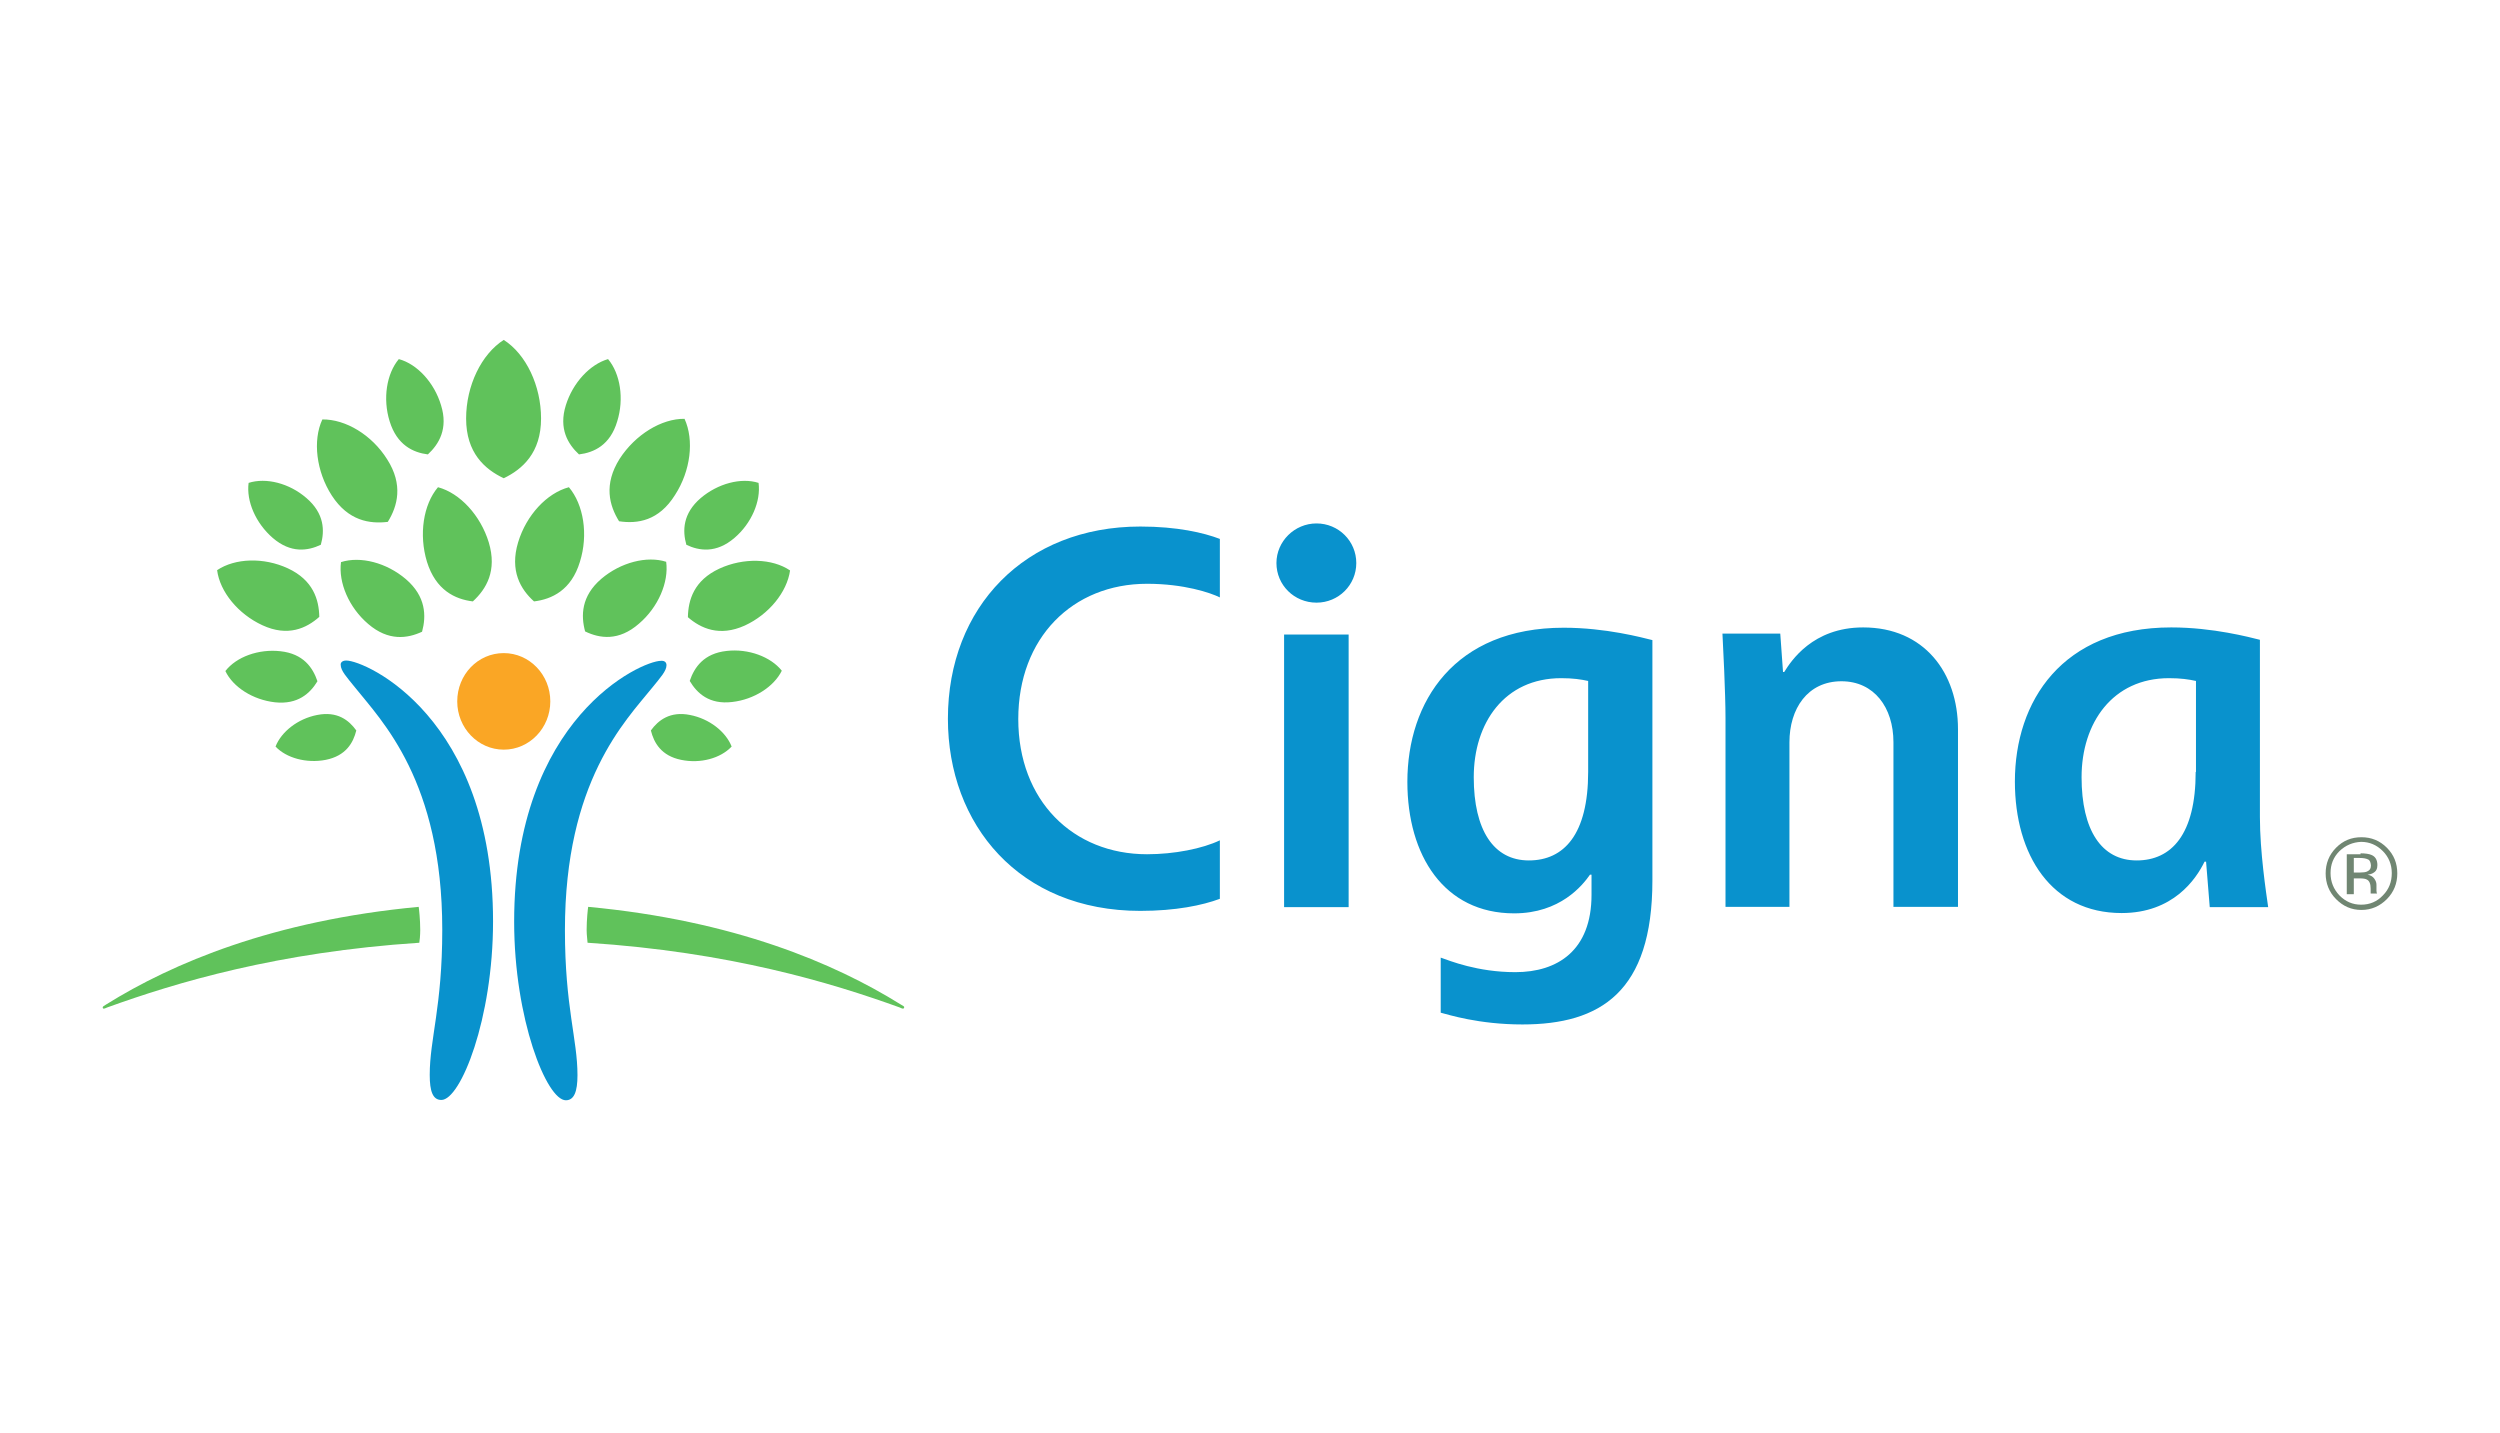 <svg width="246" height="141" viewBox="0 0 246 141" fill="none" xmlns="http://www.w3.org/2000/svg">
<path d="M65.583 65.453C65.583 66.031 64.981 66.671 64.198 67.645C61.519 70.964 55.589 76.872 55.589 91.519C55.589 99.101 56.824 102.238 56.824 105.8C56.824 107.414 56.492 108.267 55.68 108.267C53.783 108.267 50.593 100.258 50.593 90.697C50.593 70.629 63.114 65.026 65.041 65.026C65.432 64.996 65.583 65.209 65.583 65.453ZM34.068 64.996C35.994 64.996 48.516 70.599 48.516 90.666C48.516 100.258 45.325 108.236 43.429 108.236C42.586 108.236 42.285 107.384 42.285 105.77C42.285 102.207 43.519 99.071 43.519 91.488C43.519 76.841 37.559 70.934 34.91 67.615C34.128 66.64 33.526 66.001 33.526 65.422C33.496 65.209 33.676 64.996 34.068 64.996Z" fill="#0992CD"/>
<path d="M44.992 69.015C44.992 71.634 47.041 73.766 49.571 73.766C52.102 73.766 54.15 71.634 54.15 69.015C54.15 66.397 52.102 64.265 49.571 64.265C47.011 64.265 44.992 66.397 44.992 69.015Z" fill="#FAA625"/>
<path d="M88.609 98.826C82.107 94.776 72.204 90.574 57.876 89.234C57.846 89.417 57.725 90.482 57.725 91.518C57.725 92.005 57.816 92.644 57.816 92.766C71.812 93.68 81.776 96.694 88.518 99.13C88.639 99.191 88.789 99.252 88.849 99.252C88.909 99.252 88.97 99.191 88.97 99.13C89 99.039 88.879 98.978 88.609 98.826ZM56.973 44.714C55.889 43.709 54.956 42.187 55.679 39.873C56.371 37.65 58.056 35.853 59.832 35.335C61.036 36.767 61.428 39.233 60.735 41.456C60.043 43.801 58.448 44.532 56.973 44.714ZM67.538 53.606C67.147 52.236 67.177 50.531 68.953 49.008C70.638 47.577 72.926 46.968 74.642 47.516C74.883 49.312 73.95 51.505 72.264 52.936C70.488 54.459 68.802 54.215 67.538 53.606ZM67.869 67.005C68.321 65.665 69.254 64.294 71.511 64.051C73.648 63.807 75.846 64.629 76.93 66C76.147 67.583 74.19 68.832 72.053 69.075C69.796 69.349 68.592 68.223 67.869 67.005ZM64.046 71.877C64.769 70.872 65.943 69.958 67.899 70.354C69.796 70.72 71.421 71.999 71.993 73.46C70.909 74.617 68.923 75.165 67.026 74.77C65.07 74.374 64.347 73.095 64.046 71.877ZM52.548 59.179C51.224 57.991 50.14 56.164 50.983 53.362C51.796 50.683 53.812 48.521 55.98 47.942C57.424 49.647 57.906 52.601 57.063 55.281C56.22 58.082 54.294 58.965 52.548 59.179ZM57.575 62.132C57.154 60.579 57.184 58.661 59.17 56.956C61.066 55.342 63.655 54.672 65.552 55.281C65.822 57.291 64.769 59.757 62.873 61.371C60.886 63.107 59.02 62.833 57.575 62.132ZM60.916 51.292C59.953 49.739 59.381 47.668 60.976 45.141C62.511 42.766 65.1 41.182 67.358 41.212C68.321 43.314 67.96 46.328 66.424 48.703C64.829 51.261 62.722 51.566 60.916 51.292ZM67.689 60.732C67.719 59.026 68.291 57.108 70.789 55.951C73.167 54.855 75.996 54.946 77.742 56.133C77.441 58.265 75.665 60.458 73.287 61.554C70.789 62.681 68.953 61.828 67.689 60.732ZM45.866 41.182C45.866 37.954 47.371 34.848 49.568 33.447C51.766 34.848 53.24 37.954 53.24 41.182C53.24 44.562 51.404 46.176 49.568 47.059C47.702 46.176 45.866 44.562 45.866 41.182ZM10.106 99.13C10.106 99.191 10.136 99.252 10.227 99.252C10.287 99.252 10.407 99.191 10.558 99.13C17.3 96.694 27.294 93.68 41.26 92.766C41.291 92.644 41.351 92.005 41.351 91.518C41.351 90.482 41.23 89.417 41.2 89.234C26.872 90.574 16.969 94.776 10.468 98.826C10.227 98.978 10.106 99.039 10.106 99.13ZM38.341 41.456C37.648 39.233 38.04 36.767 39.244 35.335C41.05 35.823 42.735 37.65 43.398 39.873C44.12 42.187 43.187 43.709 42.103 44.714C40.658 44.532 39.063 43.801 38.341 41.456ZM26.842 52.936C25.157 51.474 24.224 49.312 24.464 47.516C26.18 46.968 28.468 47.546 30.153 49.008C31.929 50.531 31.959 52.236 31.568 53.606C30.274 54.215 28.618 54.459 26.842 52.936ZM27.053 69.106C24.886 68.862 22.929 67.614 22.177 66.03C23.26 64.629 25.458 63.838 27.595 64.081C29.852 64.325 30.785 65.695 31.237 67.035C30.515 68.223 29.311 69.349 27.053 69.106ZM32.05 74.77C30.153 75.135 28.167 74.587 27.113 73.46C27.685 71.999 29.311 70.72 31.207 70.354C33.194 69.958 34.337 70.872 35.06 71.877C34.759 73.095 34.036 74.374 32.05 74.77ZM42.013 55.281C41.2 52.601 41.652 49.647 43.097 47.942C45.264 48.521 47.281 50.713 48.093 53.362C48.936 56.164 47.852 57.961 46.528 59.179C44.782 58.965 42.886 58.082 42.013 55.281ZM36.234 61.401C34.337 59.788 33.284 57.321 33.555 55.311C35.481 54.702 38.04 55.372 39.936 56.986C41.923 58.691 41.953 60.61 41.531 62.163C40.087 62.833 38.22 63.107 36.234 61.401ZM32.652 48.764C31.117 46.389 30.755 43.344 31.719 41.273C34.006 41.243 36.595 42.796 38.1 45.202C39.695 47.699 39.123 49.8 38.16 51.353C36.384 51.566 34.277 51.261 32.652 48.764ZM25.819 61.523C23.441 60.427 21.635 58.235 21.364 56.103C23.14 54.916 25.939 54.824 28.317 55.92C30.816 57.078 31.387 58.996 31.418 60.701C30.153 61.828 28.317 62.681 25.819 61.523Z" fill="#60C25B"/>
<path d="M169.79 89.265V70.69C169.79 68.193 169.549 63.443 169.489 62.347H175.178L175.449 66.123H175.569C176.231 65.057 178.368 61.738 183.335 61.738C189.325 61.738 192.666 66.183 192.666 71.756V89.235H186.315V73.035C186.315 69.624 184.419 67.036 181.198 67.036C177.857 67.036 176.081 69.746 176.081 73.035V89.235H169.79M132.706 62.438H126.355V89.265H132.706V62.438ZM223.188 89.265C222.977 87.773 222.375 83.815 222.375 80.404V62.956C221.382 62.712 217.77 61.738 213.646 61.738C202.9 61.738 198.265 69.015 198.265 76.902C198.265 84.15 201.877 89.844 208.77 89.844C213.827 89.844 216.084 86.525 216.927 84.789H217.078C217.138 85.611 217.379 88.474 217.439 89.265H223.188ZM216.054 75.958C216.054 82.109 213.676 84.667 210.245 84.667C206.783 84.667 204.827 81.683 204.827 76.476C204.827 71.147 207.867 66.732 213.435 66.732C214.579 66.732 215.392 66.853 216.084 67.006V75.958H216.054ZM120.034 82.688C118.318 83.51 115.549 84.058 112.87 84.058C105.585 84.058 100.198 78.79 100.198 70.751C100.198 62.773 105.525 57.444 112.87 57.444C116.512 57.444 119.101 58.327 120.034 58.784V53.029C118.438 52.42 115.85 51.811 112.208 51.811C100.89 51.811 93.274 59.728 93.274 70.721C93.274 81.135 100.288 89.631 112.208 89.631C115.699 89.631 118.318 89.083 120.034 88.443V82.688ZM156.606 86.038V88.047C156.606 93.528 153.265 95.66 149.111 95.66C145.378 95.66 142.639 94.533 141.766 94.229V99.649C142.489 99.832 145.499 100.806 149.803 100.806C157.479 100.806 162.596 97.609 162.596 86.647V62.986C161.602 62.742 158.02 61.768 153.867 61.768C143.121 61.768 138.485 69.046 138.485 76.933C138.485 84.18 142.097 89.874 148.99 89.874C153.535 89.874 155.733 87.103 156.455 86.068H156.606V86.038ZM156.275 75.958C156.275 82.109 153.897 84.667 150.435 84.667C146.974 84.667 145.017 81.683 145.017 76.476C145.017 71.147 148.027 66.732 153.626 66.732C154.77 66.732 155.582 66.853 156.275 67.006V75.958ZM125.602 55.404C125.602 57.566 127.348 59.301 129.545 59.301C131.713 59.301 133.459 57.566 133.459 55.404C133.459 53.242 131.713 51.506 129.545 51.506C127.378 51.506 125.602 53.272 125.602 55.404Z" fill="#0992CD"/>
<path d="M234.869 88.473C234.176 89.174 233.332 89.539 232.368 89.539C231.374 89.539 230.561 89.174 229.868 88.473C229.175 87.773 228.844 86.92 228.844 85.946C228.844 84.972 229.175 84.119 229.868 83.418C230.561 82.718 231.374 82.383 232.368 82.383C233.332 82.383 234.176 82.718 234.869 83.418C235.562 84.119 235.893 84.941 235.893 85.946C235.893 86.92 235.562 87.773 234.869 88.473ZM230.199 83.753C229.597 84.362 229.326 85.063 229.326 85.915C229.326 86.768 229.627 87.499 230.199 88.108C230.802 88.717 231.495 89.021 232.338 89.021C233.182 89.021 233.905 88.717 234.477 88.108C235.08 87.499 235.351 86.768 235.351 85.915C235.351 85.063 235.049 84.332 234.477 83.753C233.875 83.144 233.152 82.84 232.338 82.84C231.525 82.87 230.802 83.175 230.199 83.753ZM232.278 83.967C232.76 83.967 233.121 84.028 233.332 84.119C233.724 84.271 233.935 84.606 233.935 85.124C233.935 85.489 233.814 85.733 233.543 85.885C233.423 85.976 233.212 86.037 232.971 86.068C233.272 86.129 233.483 86.25 233.634 86.464C233.784 86.677 233.844 86.859 233.844 87.073V87.347C233.844 87.438 233.844 87.529 233.844 87.651C233.844 87.743 233.875 87.834 233.875 87.864L233.905 87.925H233.272V87.895V87.864V87.743V87.438C233.272 86.981 233.152 86.677 232.911 86.555C232.76 86.464 232.519 86.433 232.157 86.433H231.615V87.986H230.922V84.058H232.278V83.967ZM233.031 84.576C232.85 84.484 232.579 84.423 232.188 84.423H231.615V85.855H232.248C232.549 85.855 232.76 85.824 232.911 85.763C233.182 85.641 233.302 85.459 233.302 85.154C233.272 84.88 233.212 84.667 233.031 84.576Z" fill="#708672"/>
</svg>
